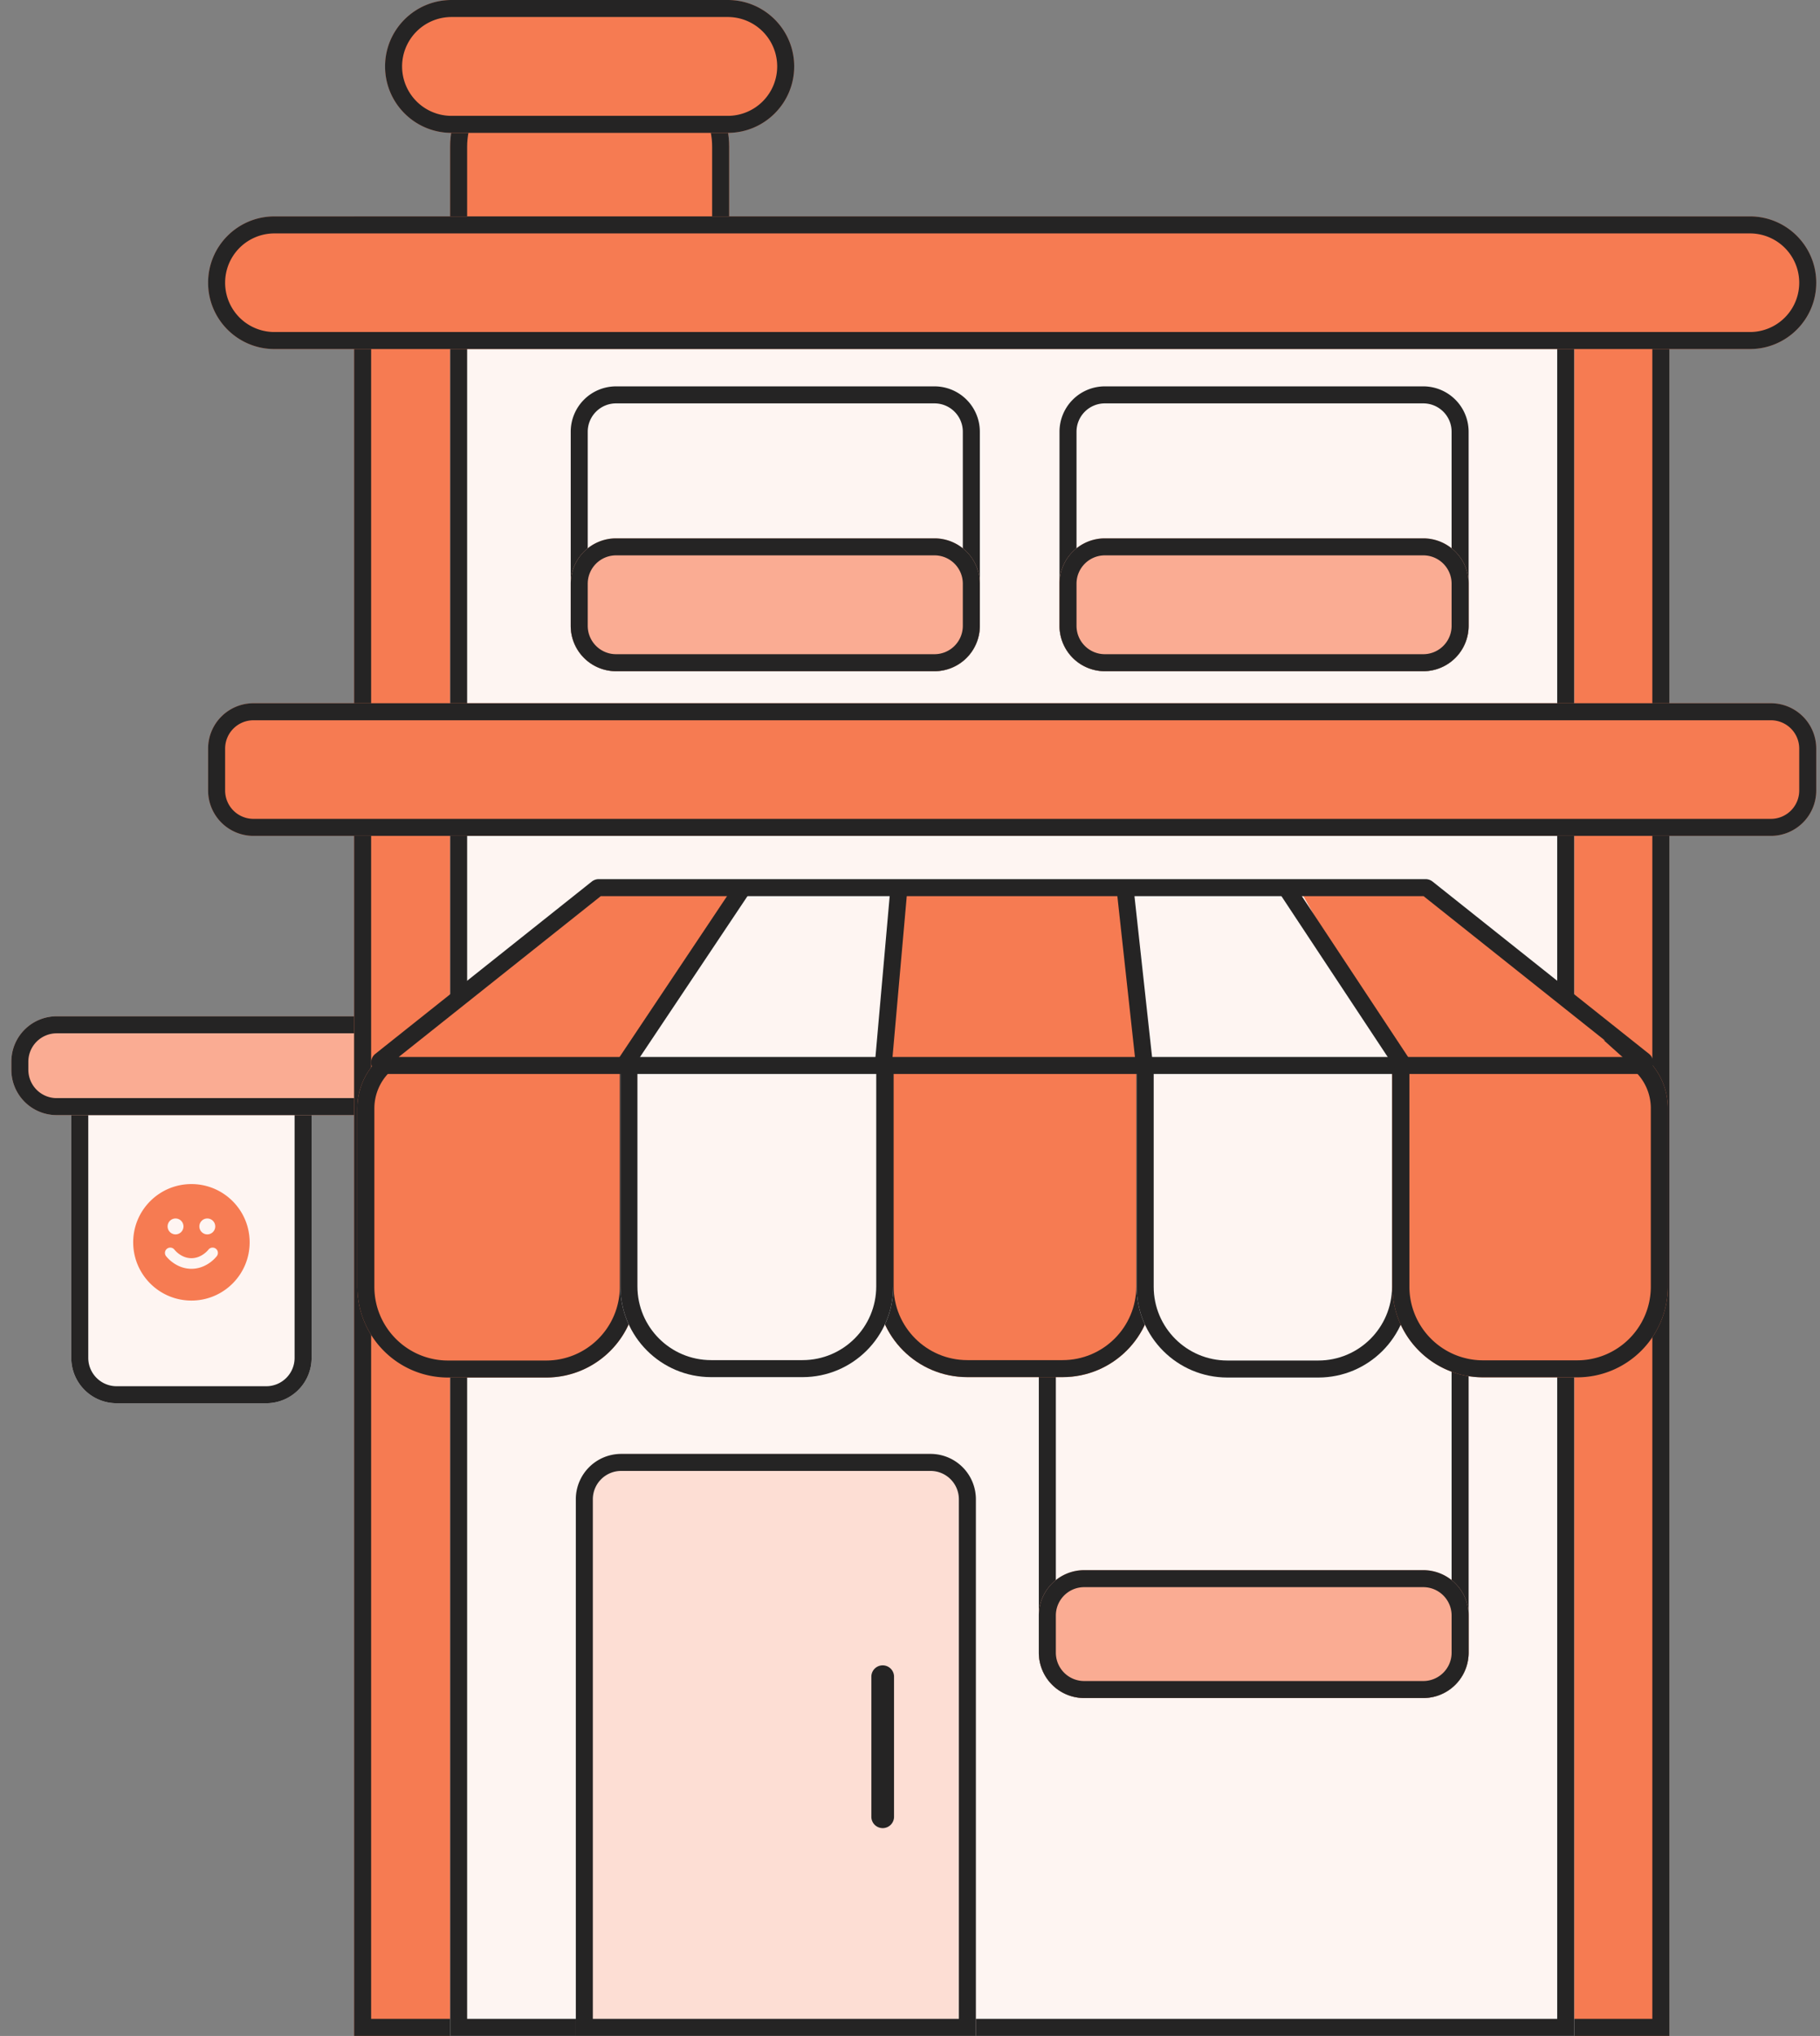 <svg xmlns="http://www.w3.org/2000/svg" width="321" height="359" fill="none"><rect width="100%" height="100%" fill="#808080" stroke="none"/><path fill="#FEF5F2" d="M12.568 189.375h42.39v50.057a8 8 0 0 1-8 8h-26.39a8 8 0 0 1-8-8z"/><path fill="#252424" fill-rule="evenodd" d="M51.959 192.375h-36.39v47.057a5 5 0 0 0 5 5h26.39a5 5 0 0 0 5-5zm-39.39-3v50.057a8 8 0 0 0 8 8h26.39a8 8 0 0 0 8-8v-50.057z" clip-rule="evenodd"/><path fill="#FAAC93" d="M2 187.203a8 8 0 0 1 8-8h53.33a8 8 0 0 1 8 8v1.427a8 8 0 0 1-8 8H10a8 8 0 0 1-8-8z"/><path fill="#252424" fill-rule="evenodd" d="M63.33 182.203H10a5 5 0 0 0-5 5v1.427a5 5 0 0 0 5 5h53.33a5 5 0 0 0 5-5v-1.427a5 5 0 0 0-5-5m-53.33-3a8 8 0 0 0-8 8v1.427a8 8 0 0 0 8 8h53.33a8 8 0 0 0 8-8v-1.427a8 8 0 0 0-8-8z" clip-rule="evenodd"/><path fill="#F67B52" d="M79.39 25.873c0-8.836 7.164-16 16-16h17.213c8.836 0 16 7.164 16 16v34.915c0 8.837-7.164 16-16 16H95.391c-8.837 0-16-7.163-16-16z"/><path fill="#252424" fill-rule="evenodd" d="M112.603 12.873H95.391c-7.18 0-13 5.82-13 13v34.915c0 7.18 5.82 13 13 13h17.212c7.18 0 13-5.82 13-13V25.873c0-7.18-5.82-13-13-13m-17.212-3c-8.837 0-16 7.164-16 16v34.915c0 8.837 7.163 16 16 16h17.212c8.836 0 16-7.163 16-16V25.873c0-8.836-7.164-16-16-16z" clip-rule="evenodd"/><path fill="#F67B52" d="M62.459 38.158h231.97v320.827H62.459z"/><path fill="#252424" fill-rule="evenodd" d="M291.429 41.158H65.459v314.827h225.97zm-228.97-3v320.827h231.97V38.158z" clip-rule="evenodd"/><path fill="#FEF5F2" d="M79.39 42.113h198.261v316.873H79.391z"/><path fill="#252424" fill-rule="evenodd" d="M274.651 45.113H82.391v310.873h192.26zm-195.26-3v316.873h198.26V42.113z" clip-rule="evenodd"/><path fill="#FEF5F2" d="M183.223 230.336a8 8 0 0 1 8-8h59.804a8 8 0 0 1 8 8v61.079a8 8 0 0 1-8 8h-59.804a8 8 0 0 1-8-8z"/><path fill="#252424" fill-rule="evenodd" d="M251.027 225.336h-59.804a5 5 0 0 0-5 5v61.079a5 5 0 0 0 5 5h59.804a5 5 0 0 0 5-5v-61.079a5 5 0 0 0-5-5m-59.804-3a8 8 0 0 0-8 8v61.079a8 8 0 0 0 8 8h59.804a8 8 0 0 0 8-8v-61.079a8 8 0 0 0-8-8z" clip-rule="evenodd"/><path fill="#FEF5F2" d="M100.66 76.127a8 8 0 0 1 8-8h56.157a8 8 0 0 1 8 8v34.226a8 8 0 0 1-8 8H108.66a8 8 0 0 1-8-8z"/><path fill="#252424" fill-rule="evenodd" d="M164.817 71.127H108.66a5 5 0 0 0-5 5v34.226a5 5 0 0 0 5 5h56.157a5 5 0 0 0 5-5V76.127a5 5 0 0 0-5-5m-56.157-3a8 8 0 0 0-8 8v34.226a8 8 0 0 0 8 8h56.157a8 8 0 0 0 8-8V76.127a8 8 0 0 0-8-8z" clip-rule="evenodd"/><path fill="#FAAC93" d="M100.66 102.926a8 8 0 0 1 8-8h56.157a8 8 0 0 1 8 8v7.428a8 8 0 0 1-8 8H108.66a8 8 0 0 1-8-8z"/><path fill="#252424" fill-rule="evenodd" d="M164.817 97.926H108.66a5 5 0 0 0-5 5v7.428a5 5 0 0 0 5 5h56.157a5 5 0 0 0 5-5v-7.428a5 5 0 0 0-5-5m-56.157-3a8 8 0 0 0-8 8v7.428a8 8 0 0 0 8 8h56.157a8 8 0 0 0 8-8v-7.428a8 8 0 0 0-8-8z" clip-rule="evenodd"/><path fill="#FEF5F2" d="M186.869 76.127a8 8 0 0 1 8-8h56.157a8 8 0 0 1 8 8v34.226a8 8 0 0 1-8 8h-56.157a8 8 0 0 1-8-8z"/><path fill="#252424" fill-rule="evenodd" d="M251.026 71.127h-56.157a5 5 0 0 0-5 5v34.226a5 5 0 0 0 5 5h56.157a5 5 0 0 0 5-5V76.127a5 5 0 0 0-5-5m-56.157-3a8 8 0 0 0-8 8v34.226a8 8 0 0 0 8 8h56.157a8 8 0 0 0 8-8V76.127a8 8 0 0 0-8-8z" clip-rule="evenodd"/><path fill="#FAAC93" d="M183.223 284.863a8 8 0 0 1 8-8h59.804a8 8 0 0 1 8 8v6.552a8 8 0 0 1-8 8h-59.804a8 8 0 0 1-8-8z"/><path fill="#252424" fill-rule="evenodd" d="M251.027 279.863h-59.804a5 5 0 0 0-5 5v6.552a5 5 0 0 0 5 5h59.804a5 5 0 0 0 5-5v-6.552a5 5 0 0 0-5-5m-59.804-3a8 8 0 0 0-8 8v6.552a8 8 0 0 0 8 8h59.804a8 8 0 0 0 8-8v-6.552a8 8 0 0 0-8-8z" clip-rule="evenodd"/><path fill="#FAAC93" d="M186.869 102.926a8 8 0 0 1 8-8h56.157a8 8 0 0 1 8 8v7.428a8 8 0 0 1-8 8h-56.157a8 8 0 0 1-8-8z"/><path fill="#252424" fill-rule="evenodd" d="M251.026 97.926h-56.157a5 5 0 0 0-5 5v7.428a5 5 0 0 0 5 5h56.157a5 5 0 0 0 5-5v-7.428a5 5 0 0 0-5-5m-56.157-3a8 8 0 0 0-8 8v7.428a8 8 0 0 0 8 8h56.157a8 8 0 0 0 8-8v-7.428a8 8 0 0 0-8-8z" clip-rule="evenodd"/><path fill="#FDDED4" d="M101.561 264.367a8 8 0 0 1 8-8h54.558a8 8 0 0 1 8 8v94.619h-70.558z"/><path fill="#252424" fill-rule="evenodd" d="M164.119 259.367h-54.558a5 5 0 0 0-5 5v91.619h64.558v-91.619a5 5 0 0 0-5-5m-54.558-3a8 8 0 0 0-8 8v94.619h70.558v-94.619a8 8 0 0 0-8-8z" clip-rule="evenodd"/><path fill="#F67B52" d="M112.316 226.9c0 8.837-7.163 16-16 16H79.028c-8.836 0-16-7.163-16-16v-31.445c0-6.627 5.373-12 12-12h37.288z"/><path fill="#252424" fill-rule="evenodd" d="M79.028 239.9h17.288c7.18 0 13-5.82 13-13v-40.445H75.028a9 9 0 0 0-9 9V226.9c0 7.18 5.82 13 13 13m17.288 3c8.837 0 16-7.163 16-16v-43.445H75.028c-6.627 0-12 5.373-12 12V226.9c0 8.837 7.164 16 16 16z" clip-rule="evenodd"/><path fill="#F67B52" d="M203.412 226.83c0 8.837-7.163 16-16 16h-16.796c-8.837 0-16-7.163-16-16v-43.445h48.796z"/><path fill="#252424" fill-rule="evenodd" d="M170.616 239.83h16.796c7.18 0 13-5.82 13-13v-40.445h-42.796v40.445c0 7.18 5.82 13 13 13m16.796 3c8.837 0 16-7.163 16-16v-43.445h-48.796v43.445c0 8.837 7.163 16 16 16z" clip-rule="evenodd"/><path fill="#FEF5F2" d="M157.545 226.83c0 8.837-7.164 16-16 16h-16.12c-8.836 0-16-7.163-16-16v-43.445h48.12z"/><path fill="#252424" fill-rule="evenodd" d="M125.425 239.83h16.12c7.18 0 13-5.82 13-13v-40.445h-42.12v40.445c0 7.18 5.821 13 13 13m16.12 3c8.836 0 16-7.163 16-16v-43.445h-48.12v43.445c0 8.837 7.164 16 16 16z" clip-rule="evenodd"/><path fill="#FEF5F2" d="M248.514 226.9c0 8.837-7.164 16-16 16h-16.032c-8.837 0-16-7.163-16-16v-43.445h48.032z"/><path fill="#252424" fill-rule="evenodd" d="M216.482 239.9h16.032c7.179 0 13-5.82 13-13v-40.445h-42.032V226.9c0 7.18 5.82 13 13 13m16.032 3c8.836 0 16-7.163 16-16v-43.445h-48.032V226.9c0 8.837 7.163 16 16 16z" clip-rule="evenodd"/><path fill="#F67B52" d="M294.16 226.865c0 8.837-7.163 16-16 16h-16.577c-8.837 0-16-7.163-16-16V183.42h36.577c6.628 0 12 5.373 12 12z"/><path fill="#252424" fill-rule="evenodd" d="M261.583 239.865h16.577c7.18 0 13-5.82 13-13V195.42a9 9 0 0 0-9-9h-33.577v40.445c0 7.18 5.82 13 13 13m16.577 3c8.837 0 16-7.163 16-16V195.42c0-6.627-5.372-12-12-12h-36.577v43.445c0 8.837 7.163 16 16 16zm-122.476 79.487a2 2 0 0 1-2-2v-24.703a2 2 0 1 1 4 0v24.703a2 2 0 0 1-2 2" clip-rule="evenodd"/><path fill="#F67B52" d="M36.705 132.002a8 8 0 0 1 8-8h267.632a8 8 0 0 1 8 8v7.388a8 8 0 0 1-8 8H44.705a8 8 0 0 1-8-8z"/><path fill="#252424" fill-rule="evenodd" d="M312.337 127.002H44.705a5 5 0 0 0-5 5v7.388a5 5 0 0 0 5 5h267.632a5 5 0 0 0 5-5v-7.388a5 5 0 0 0-5-5m-267.632-3a8 8 0 0 0-8 8v7.388a8 8 0 0 0 8 8h267.632a8 8 0 0 0 8-8v-7.388a8 8 0 0 0-8-8z" clip-rule="evenodd"/><path fill="#F67B52" d="M36.705 49.852c0-6.458 5.236-11.694 11.694-11.694h260.244c6.458 0 11.694 5.236 11.694 11.694s-5.236 11.694-11.694 11.694H48.399c-6.458 0-11.694-5.235-11.694-11.694"/><path fill="#252424" fill-rule="evenodd" d="M308.643 41.158H48.399a8.694 8.694 0 0 0 0 17.388h260.244a8.694 8.694 0 0 0 0-17.388m-260.244-3c-6.458 0-11.694 5.236-11.694 11.694S41.941 61.546 48.4 61.546h260.244c6.458 0 11.694-5.235 11.694-11.694 0-6.458-5.236-11.694-11.694-11.694z" clip-rule="evenodd"/><path fill="#F67B52" d="m158 157.121-2.225 30.232h46.43l-2.143-30.232z"/><path fill="#F67B52" fill-rule="evenodd" d="M33.762 208.787c-5.672 0-10.27 4.598-10.27 10.27s4.598 10.271 10.27 10.271 10.27-4.599 10.27-10.271-4.597-10.27-10.27-10.27m-4.201 7.469a1.4 1.4 0 1 1 2.8 0 1.4 1.4 0 0 1-2.8 0m5.602 0a1.4 1.4 0 1 1 2.8 0 1.4 1.4 0 0 1-2.8 0m-5.695 3.922a.93.93 0 0 1 1.304.183l.004.005.032.039q.045.057.15.165c.137.144.343.339.611.533.539.392 1.284.755 2.194.755s1.654-.363 2.193-.755a4.5 4.5 0 0 0 .761-.698l.032-.039.004-.005a.932.932 0 0 1 1.491 1.124l-.096.12a6.4 6.4 0 0 1-1.093 1.008c-.746.542-1.868 1.113-3.292 1.113-1.425 0-2.547-.571-3.292-1.113a6.4 6.4 0 0 1-1.094-1.008l-.096-.12a.933.933 0 0 1 .187-1.307" clip-rule="evenodd"/><path fill="#F67B52" d="M67.918 11.714C67.918 5.244 73.162 0 79.632 0h48.729c6.47 0 11.714 5.245 11.714 11.714s-5.244 11.714-11.714 11.714H79.632c-6.47 0-11.714-5.245-11.714-11.714"/><path fill="#252424" fill-rule="evenodd" d="M128.361 3H79.632a8.714 8.714 0 0 0 0 17.428h48.729a8.714 8.714 0 0 0 8.714-8.714A8.714 8.714 0 0 0 128.361 3M79.632 0c-6.47 0-11.714 5.245-11.714 11.714s5.244 11.714 11.714 11.714h48.729c6.47 0 11.714-5.245 11.714-11.714S134.831 0 128.361 0z" clip-rule="evenodd"/><path fill="#F67B52" d="M227.427 156.668h25.613l34.165 30.654h-39.593z"/><path fill="#FEF5F2" d="m229.878 158 16.749 29.916h-44.981L199.088 158z"/><path fill="#F67B52" d="M129.531 157.029h-23.696l-36.444 29.744 43.079.106z"/><path fill="#FEF5F2" d="m130.926 156.66-18.61 30.217h44.375l2.523-30.217z"/><path fill="#252424" fill-rule="evenodd" d="M251.08 158.018H105.96l-35.638 28.358h216.396zm-145.469-3c-.453 0-.892.153-1.246.435l-38.151 30.358c-1.482 1.179-.648 3.565 1.245 3.565h222.122c1.893 0 2.727-2.386 1.245-3.565l-38.151-30.358a2 2 0 0 0-1.246-.435z" clip-rule="evenodd"/><path fill="#252424" fill-rule="evenodd" d="m160.036 156.794-2.766 31.255-2.989-.265 2.767-31.255zm36.906.03 3.42 31.255 2.982-.326-3.42-31.255zm-64.757.671-20.488 30.66-2.494-1.667 20.488-30.66zm93.568.134 20.174 30.52 2.503-1.654-20.174-30.52z" clip-rule="evenodd"/></svg>